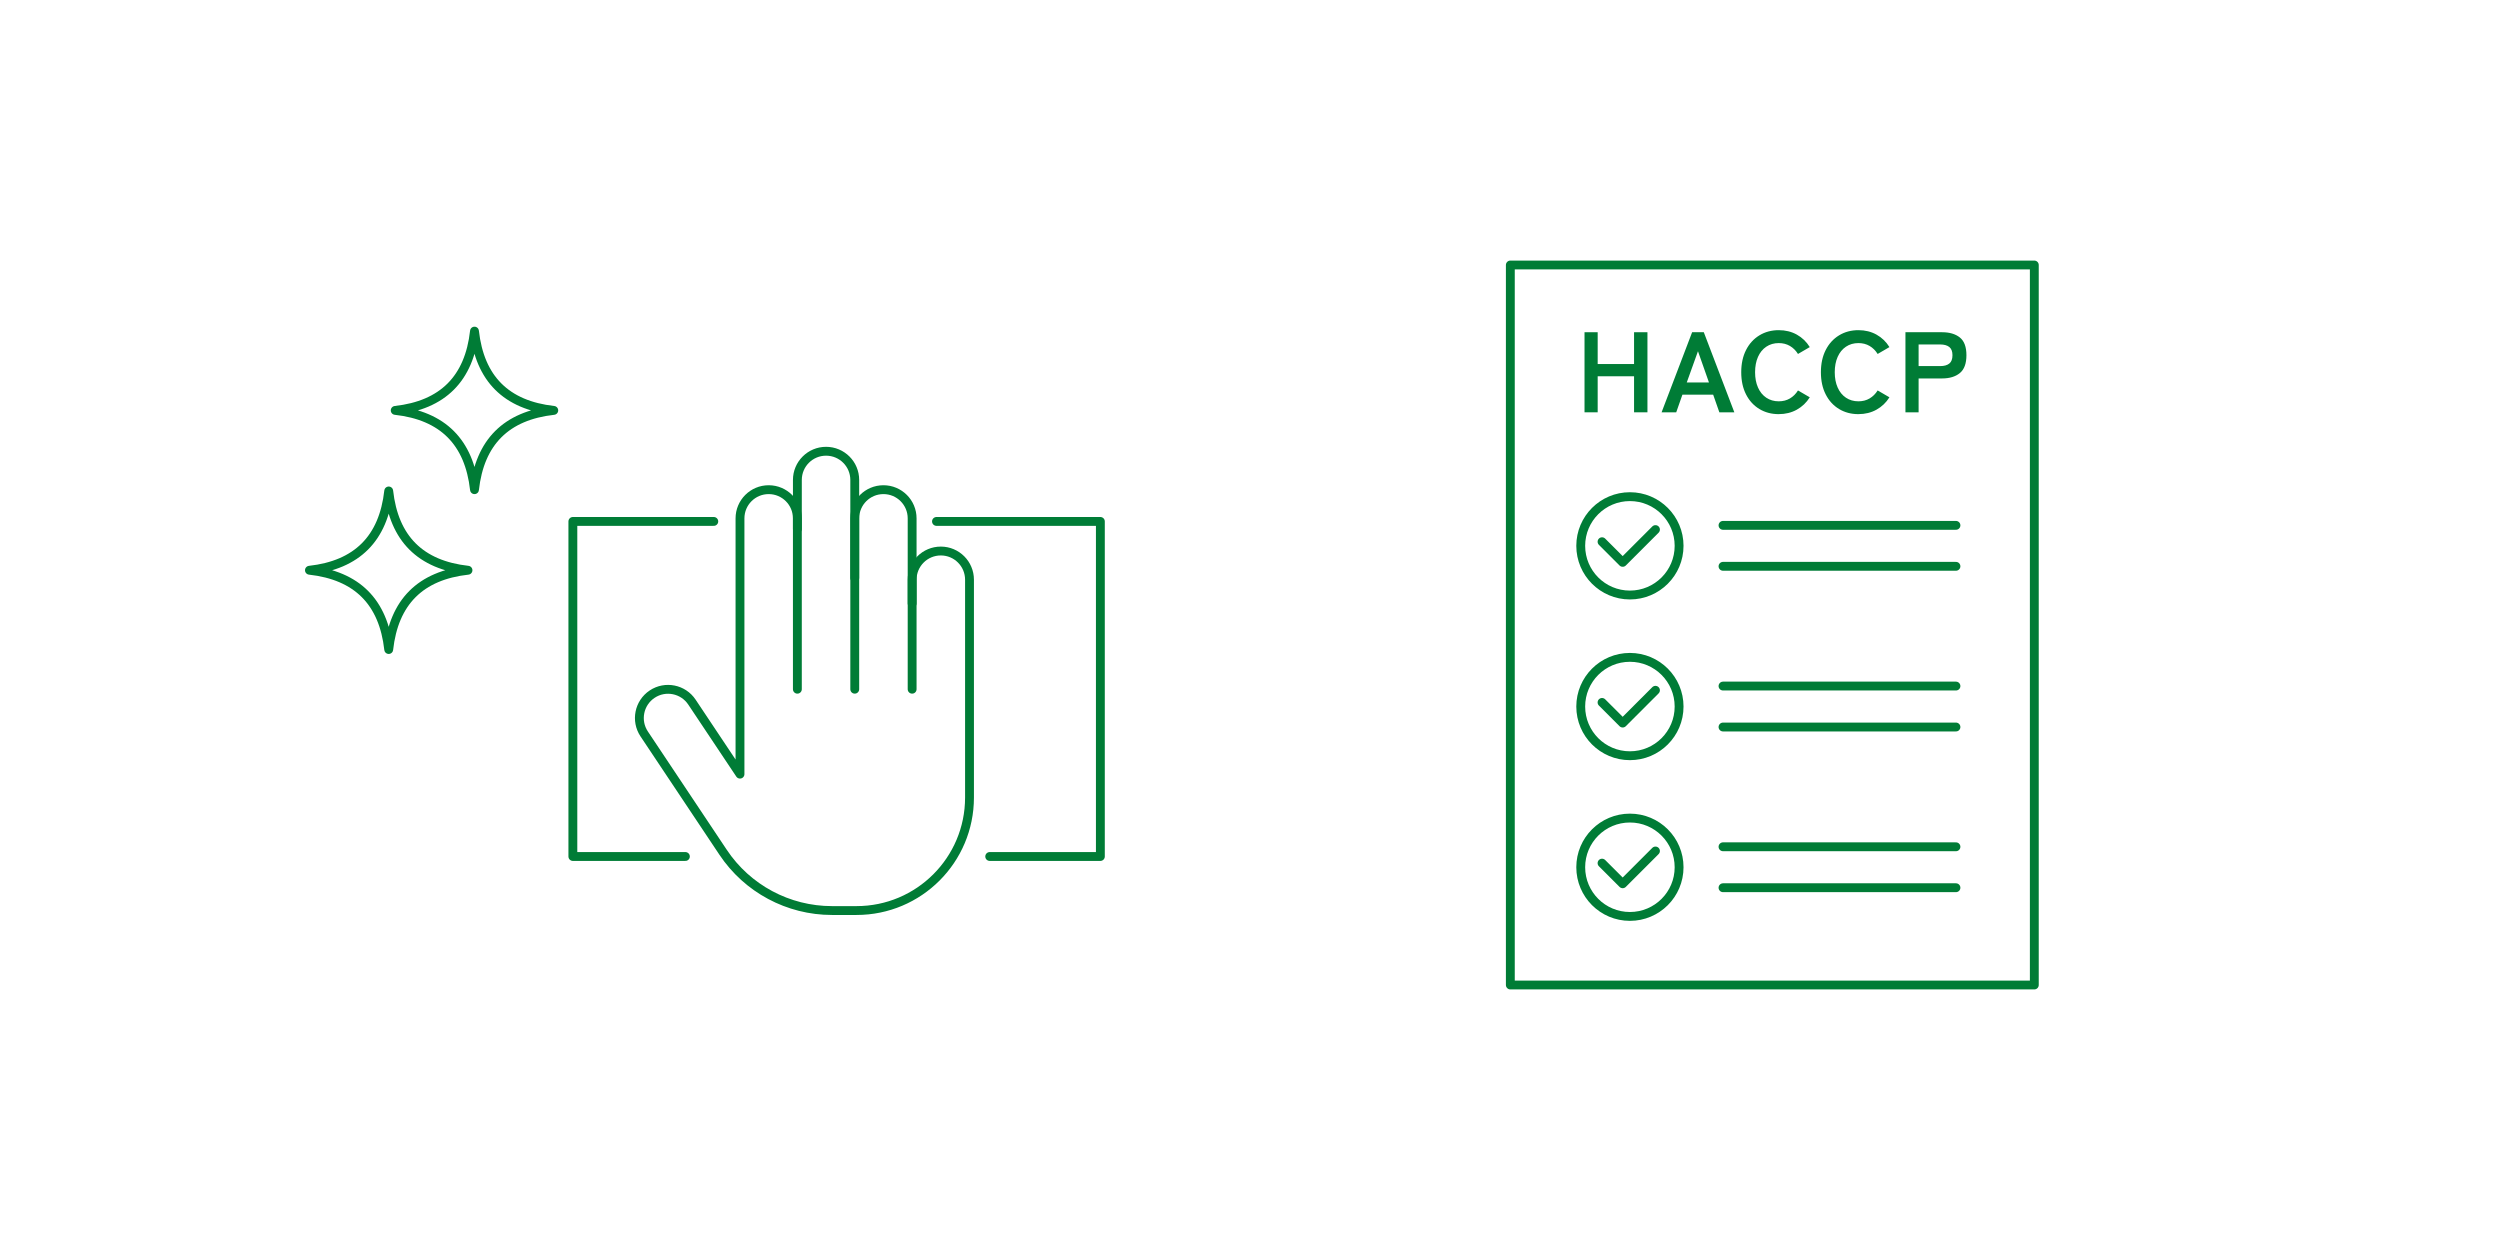 <?xml version="1.0" encoding="UTF-8"?><svg id="_レイヤー_1" xmlns="http://www.w3.org/2000/svg" viewBox="0 0 400 200"><defs><style>.cls-1{fill:none;}.cls-1,.cls-2{stroke:#007c36;stroke-linecap:round;stroke-linejoin:round;stroke-width:1.417px;}.cls-3{fill:#007c36;}.cls-4,.cls-2{fill:#fff;}</style></defs><rect class="cls-4" width="400" height="200"/><rect class="cls-2" x="241.653" y="42.4" width="83.837" height="115.2"/><line class="cls-2" x1="275.681" y1="135.484" x2="312.953" y2="135.484"/><line class="cls-2" x1="275.681" y1="142.036" x2="312.953" y2="142.036"/><circle class="cls-1" cx="260.786" cy="138.76" r="7.869"/><polyline class="cls-1" points="256.326 138.102 259.628 141.404 264.874 136.158"/><line class="cls-2" x1="275.681" y1="109.77" x2="312.953" y2="109.77"/><line class="cls-2" x1="275.681" y1="116.323" x2="312.953" y2="116.323"/><circle class="cls-1" cx="260.786" cy="113.047" r="7.869"/><polyline class="cls-1" points="256.326 112.389 259.628 115.691 264.874 110.445"/><line class="cls-2" x1="275.681" y1="84.057" x2="312.953" y2="84.057"/><line class="cls-2" x1="275.681" y1="90.61" x2="312.953" y2="90.61"/><circle class="cls-1" cx="260.786" cy="87.334" r="7.869"/><polyline class="cls-1" points="256.326 86.676 259.628 89.978 264.874 84.732"/><polyline class="cls-1" points="149.837 83.428 176.059 83.428 176.059 137.039 158.354 137.039"/><polyline class="cls-1" points="109.663 137.039 91.658 137.039 91.658 83.428 114.206 83.428"/><path class="cls-1" d="M136.76,110.275v-33.485c0-2.535-2.055-4.59-4.59-4.59h-0c-2.535,0-4.59,2.055-4.59,4.59v7.85"/><path class="cls-1" d="M145.941,110.275v-27.338c0-2.535-2.055-4.59-4.59-4.59h-0c-2.535,0-4.59,2.055-4.59,4.59v9.535"/><path class="cls-1" d="M145.941,96.552v-3.799c0-2.535,2.055-4.59,4.59-4.59h0c2.535,0,4.59,2.055,4.59,4.59v17.522s0,17.335,0,17.335v0c0,9.983-8.093,18.076-18.076,18.076h-3.932c-7,0-13.536-3.499-17.418-9.324 0.0 0-12.624-18.931-12.624-18.931-1.407-2.109-.838-4.959,1.271-6.366l0-0c2.109-1.407,4.959-.838,6.366,1.271l7.69,11.527v-40.926c0-2.535,2.055-4.59,4.59-4.59h0c2.535,0,4.59,2.055,4.59,4.59v27.338"/><path class="cls-1" d="M88.603,65.663c-7.611.846-11.839,5.074-12.685,12.685-.846-7.611-5.074-11.839-12.685-12.685,7.611-.846,11.839-5.074,12.685-12.685.846,7.611,5.074,11.839,12.685,12.685Z"/><path class="cls-1" d="M74.879,91.238c-7.611.846-11.839,5.074-12.685,12.685-.846-7.611-5.074-11.839-12.685-12.685,7.611-.846,11.839-5.074,12.685-12.685.846,7.611,5.074,11.839,12.685,12.685Z"/><path class="cls-3" d="M253.523,65.97v-12.814h2.105v5.089h5.821v-5.089h2.142v12.814h-2.142v-5.766h-5.821v5.766h-2.105Z"/><path class="cls-3" d="M265.854,65.97l4.887-12.814h1.867l4.887,12.814h-2.398l-.988-2.819h-4.924l-.988,2.819h-2.343ZM269.881,61.192h3.551l-1.757-4.997-1.794,4.997Z"/><path class="cls-3" d="M284.602,66.263c-1.16,0-2.194-.275-3.103-.824-.909-.55-1.62-1.327-2.132-2.334-.513-1.007-.769-2.188-.769-3.543,0-1.366.256-2.554.769-3.56.512-1.007,1.223-1.788,2.132-2.343.909-.555,1.943-.833,3.103-.833,1.074,0,2.038.238,2.893.714.854.476,1.544,1.141,2.068,1.995l-1.885,1.098c-.342-.549-.772-.976-1.291-1.281s-1.114-.458-1.785-.458c-.757,0-1.422.192-1.995.577s-1.016.927-1.327,1.629-.467,1.522-.467,2.462c0,.928.156,1.743.467,2.444.311.702.753,1.245,1.327,1.629s1.238.577,1.995.577c.671,0,1.266-.152,1.785-.458.519-.305.949-.732,1.291-1.281l1.885,1.098c-.525.842-1.215,1.501-2.068,1.977-.855.476-1.819.714-2.893.714Z"/><path class="cls-3" d="M297.348,66.263c-1.16,0-2.194-.275-3.103-.824-.909-.55-1.62-1.327-2.132-2.334-.513-1.007-.769-2.188-.769-3.543,0-1.366.256-2.554.769-3.56.512-1.007,1.223-1.788,2.132-2.343.909-.555,1.943-.833,3.103-.833,1.074,0,2.038.238,2.893.714.854.476,1.544,1.141,2.068,1.995l-1.885,1.098c-.342-.549-.772-.976-1.291-1.281s-1.114-.458-1.785-.458c-.757,0-1.422.192-1.995.577s-1.016.927-1.327,1.629-.467,1.522-.467,2.462c0,.928.156,1.743.467,2.444.311.702.753,1.245,1.327,1.629s1.238.577,1.995.577c.671,0,1.266-.152,1.785-.458.519-.305.949-.732,1.291-1.281l1.885,1.098c-.525.842-1.215,1.501-2.068,1.977-.855.476-1.819.714-2.893.714Z"/><path class="cls-3" d="M304.871,65.97v-12.814h5.858c1.196,0,2.144.281,2.846.842s1.053,1.507,1.053,2.837c0,1.33-.351,2.282-1.053,2.856-.702.574-1.65.86-2.846.86h-3.753v5.419h-2.105ZM306.977,58.575h3.46c.622,0,1.105-.134,1.446-.403.341-.268.512-.714.512-1.337,0-.61-.171-1.049-.512-1.318-.342-.268-.824-.403-1.446-.403h-3.46v3.46Z"/></svg>